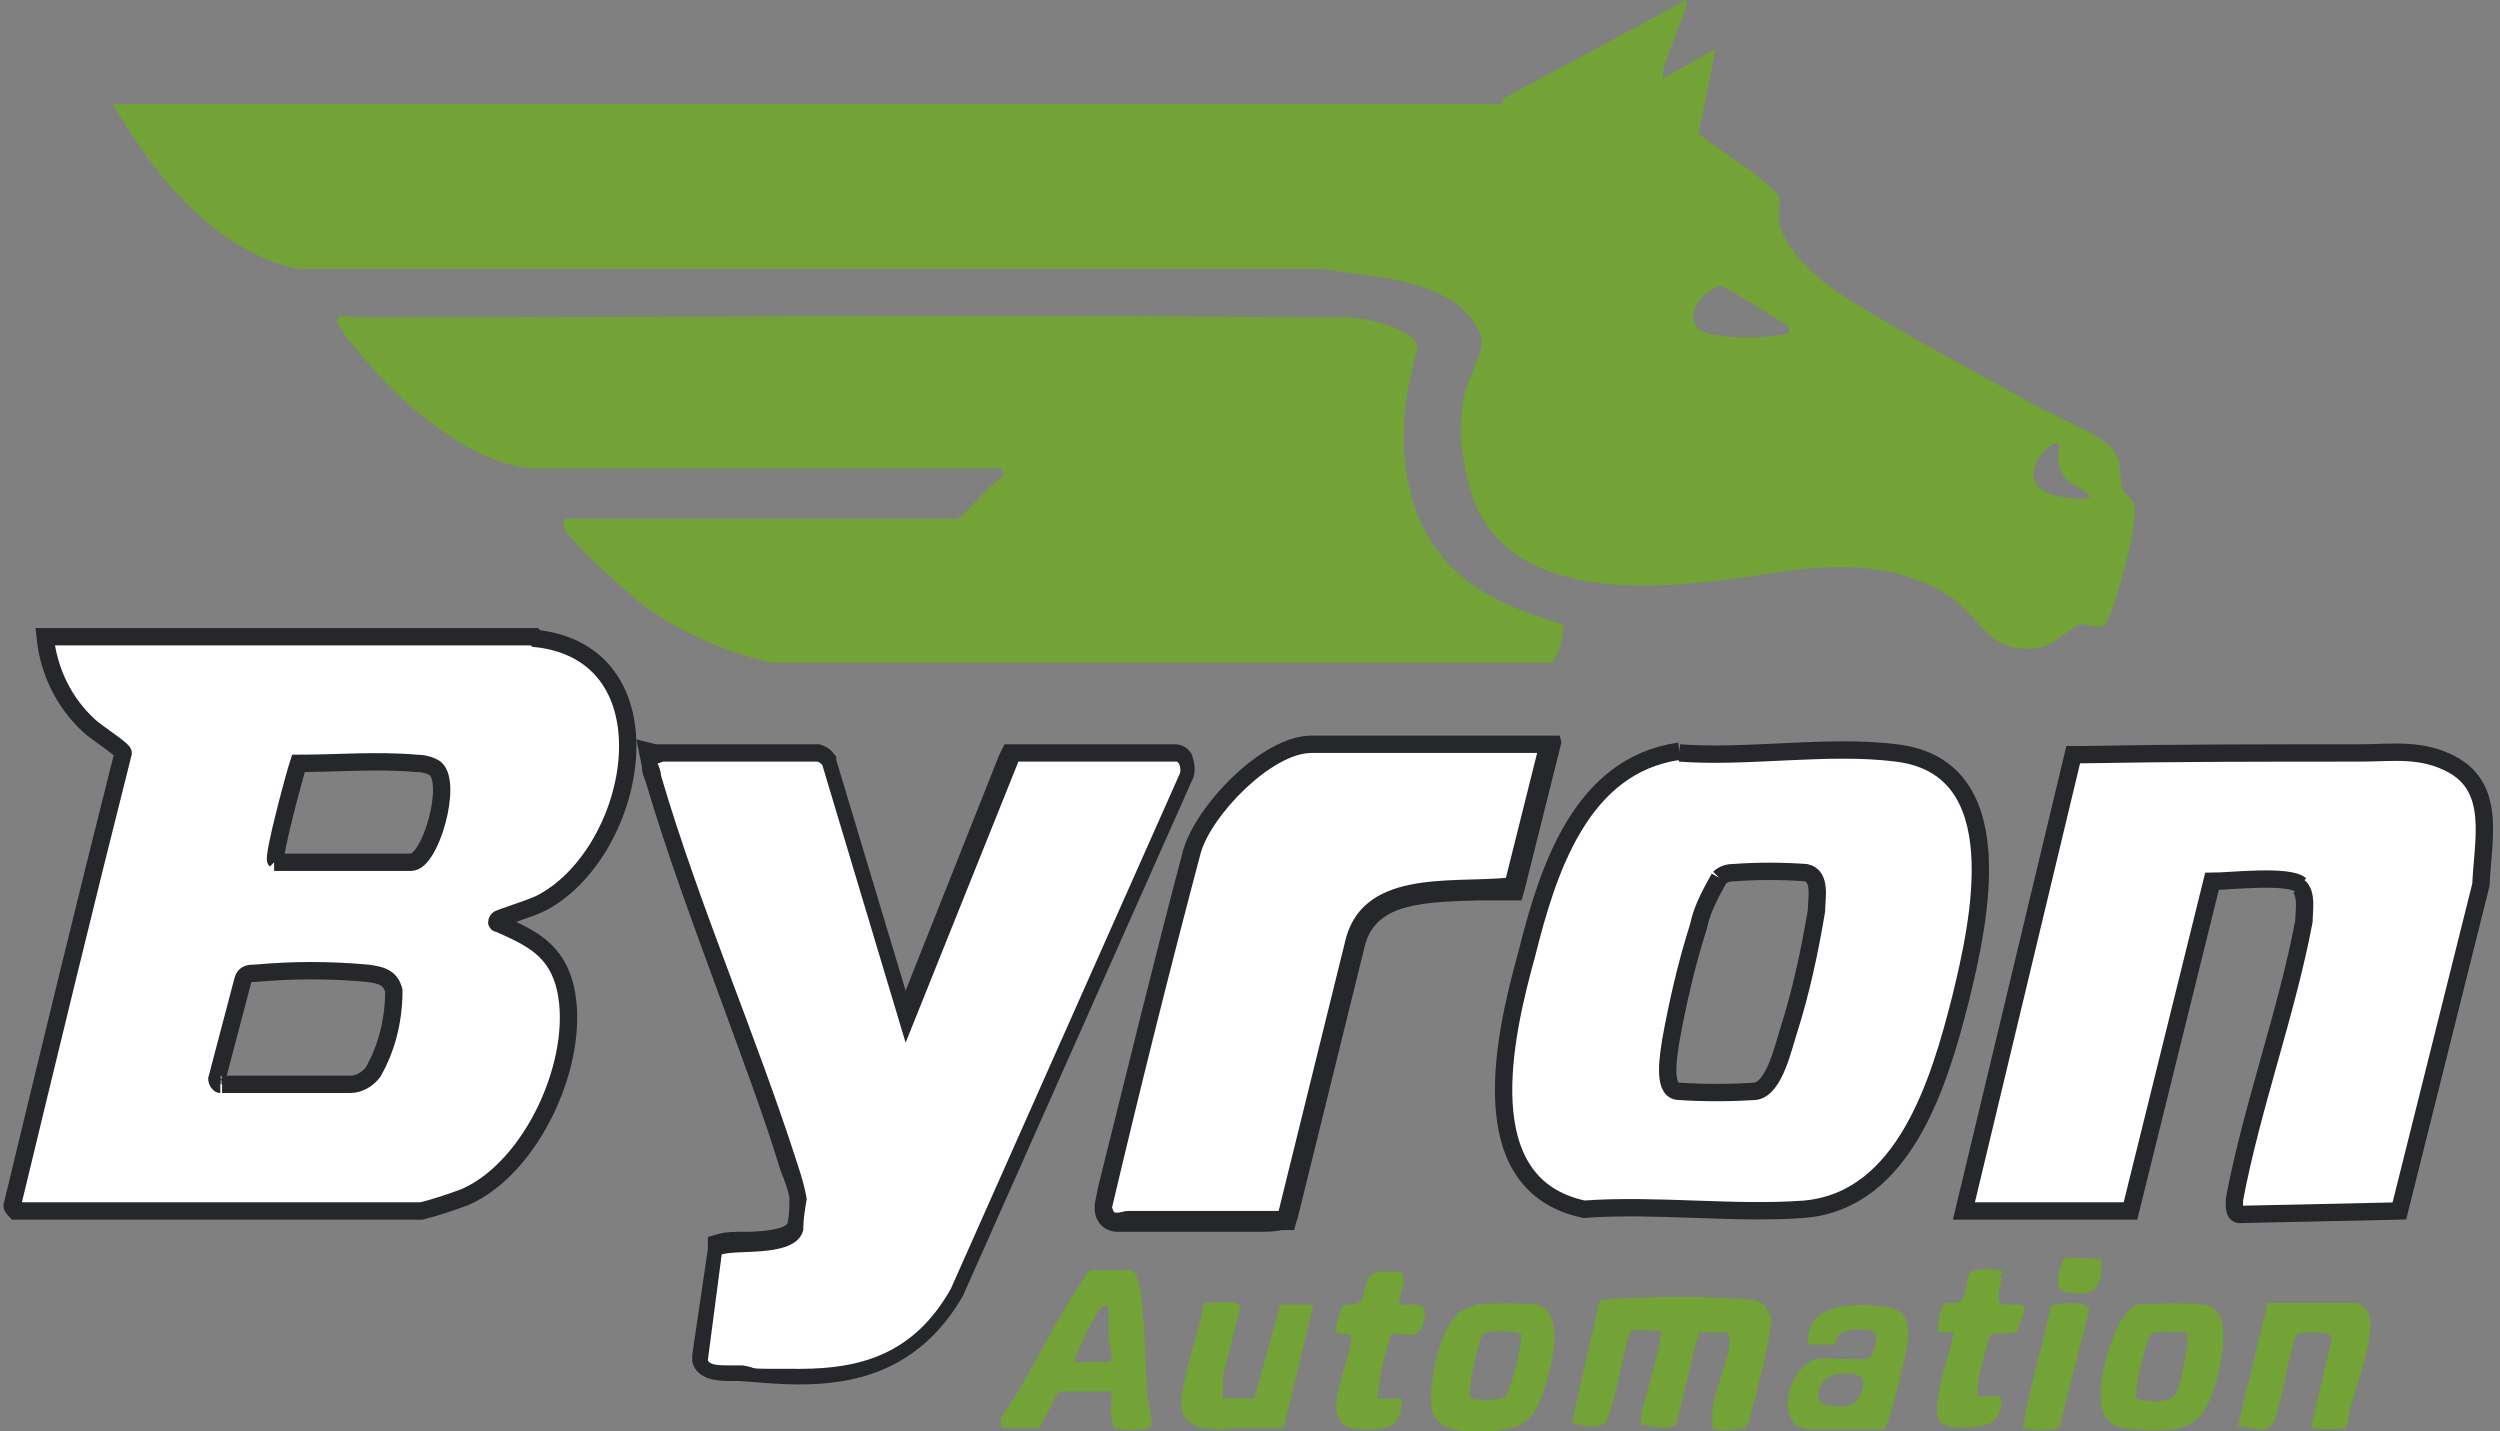 <?xml version="1.0" encoding="UTF-8"?>
<svg id="Group_2716" xmlns="http://www.w3.org/2000/svg" version="1.1" viewBox="0 0 144.1 82.5">
  <rect x="0" y="0" width="144.1" height="82.5" fill="#808080" stroke="none"/>
  <!-- Generator: Adobe Illustrator 29.6.0, SVG Export Plug-In . SVG Version: 2.1.1 Build 207)  -->
  <defs>
    <style>
      .st0 {
        fill: #73a236;
      }

      .st1, .st2 {
        fill: #fff;
      }

      .st3 {
        fill: #26272a;
      }

      .st2 {
        stroke: #26272a;
        stroke-miterlimit: 10;
      }
    </style>
  </defs>
  <g id="Group_2685">
    <path id="Path_14236" class="st2" d="M132.6,51c-.7-.6-4.1-.2-5.1-.2l-4.7,19h-9.6s6.3-26.3,6.3-26.3h.4c5.4-.1,10.7-.1,16.1-.1,1.9,0,3.6-.3,5.4.7,2.5,1.4,1.7,4.4,1.6,6.9l-4.7,18.8-9.2.2c-.4,0-.3-.7-.3-.9,1-5.3,3-10.7,4-16,0-.6.2-1.6-.3-2"/>
    <g id="Path_14237">
      <path class="st1" d="M46.2,79.5c-.9,0-2,0-3.3-.2,0,0-.4,0-.4,0h-.3c-.5,0-1.6,0-1.8-.7h0c0-.1.9-6.7.9-6.7h.3c.4-.2.8-.2,1.4-.2,1.2,0,2.7,0,2.9-.9,0-.5.1-1.1.2-1.7-.1-.6-.3-1.2-.5-1.7-1.1-3.3-2.3-6.7-3.6-10-1.5-4.1-3.1-8.3-4.3-12.5,0-.2-.1-.5-.2-.7v-.8c-.1,0,.5.1.5.1h0s.3-.1.3-.1h8.9s0,0,0,0c.2,0,.4.2.6.4h0c0,0,4.4,14.8,4.4,14.8l6.1-15.2h9.4c.1,0,.4,0,.6.4.1.3.2.8,0,1.1l-13.2,29.6c-2,3.5-4.7,4.9-9.1,4.9Z"/>
      <path class="st3" d="M47.1,43.9c.1,0,.2.1.3.2l4.8,16,6.5-16.2h9.1c.2,0,.3.5.2.7l-13.2,29.7c-2.1,3.7-5.1,4.6-8.7,4.6s-2.1,0-3.3-.2c0,0-.1,0-.2,0-.1,0-.3,0-.5,0-.6,0-1.2,0-1.3-.3l.8-6.1c1.1-.3,4.3.2,4.7-1.4,0-.6.1-1.2.2-1.8-.1-.6-.3-1.3-.5-1.9-2.4-7.5-5.7-15-7.9-22.5,0-.2-.1-.5-.2-.7,0,0,0,0,0,0,.1,0,.3-.1.3-.1h8.8M36.7,42.7l.3,1.5c0,.3.1.6.2.8,1.2,4.1,2.8,8.4,4.3,12.5,1.2,3.3,2.5,6.7,3.5,10h0s0,0,0,0c.2.5.4,1,.5,1.5,0,.5,0,1-.1,1.5-.2.4-1.7.5-2.4.5-.6,0-1.1,0-1.5.1l-.7.2v.7c0,0-.9,6.1-.9,6.1v.2s0,.2,0,.2c.3,1.1,1.6,1.1,2.2,1.1h.3s.2,0,.2,0c0,0,0,0,0,0,0,0,0,0,0,0,1.3.1,2.4.2,3.4.2,3,0,6.9-.6,9.5-5.1h0s0,0,0,0l13.2-29.7c.3-.5.1-1.2,0-1.5-.2-.4-.6-.6-1-.6h-9.8l-.3.6-5.4,13.6-4-13.3v-.2s-.1-.1-.1-.1c-.2-.3-.5-.5-.9-.6h-.1s-.1,0-.1,0h-8.8c-.2,0-.3,0-.4,0l-1.2-.3h0Z"/>
    </g>
    <path id="Path_14238" class="st2" d="M96.8,43.4c3.9.3,8.6-.5,12.5,0,6.8.8,4.8,9.7,3.7,14.2-1.2,4.7-3.2,11.6-9,12.1-4,.3-8.6-.3-12.7,0-6.6-1.4-4.6-10-3.3-14.7,1.2-4.8,3.1-10.9,8.8-11.7M99.1,50.6c-.5.9-1,1.8-1.2,2.8-.7,2.2-1.2,4.4-1.6,6.6-.1.7-.5,2.8.4,2.9,1.5.1,3,.1,4.5,0,1.1-.2,1.6-2.6,1.9-3.5.7-2.2,1.2-4.5,1.6-6.9,0-.7.3-2-.6-2.2-1.4-.1-2.8-.1-4.2,0-.3,0-.6.1-.8.3"/>
    <g id="Path_14239">
      <path class="st1" d="M64.3,70.4c-.3,0-.7-.2-.8-.7h0c0,0,.2-1.1.2-1.1,1.5-6.4,3.1-13,4.9-19.4.6-2.3,4.3-6.2,6.9-6.2h13.6s-2.1,8.2-2.1,8.2h-.4c-.6,0-1.2,0-1.9.1-3.1,0-6.3.2-7,3.3l-3.9,15.8h-.3c-.4.1-.9.2-1.3.2s-.8,0-1.3,0h-.9c-1,0-1.9,0-2.9,0s-1.7,0-2.5,0c0,0-.1,0-.2,0-.1,0-.3,0-.4,0Z"/>
      <path class="st3" d="M88.6,43.4l-1.8,7.2c-3.3.3-8.4-.5-9.3,3.8l-3.8,15.4c-.4,0-.8,0-1.2,0s-.8,0-1.2,0c-1.3,0-2.5,0-3.8,0s-1.7,0-2.5,0c-.2,0-.4.1-.6.1s-.2,0-.3-.3c1.6-6.8,3.3-13.6,5.1-20.4.6-2.2,4.1-5.8,6.4-5.8h13M89.9,42.4h-1.3s-13,0-13,0c-2.9,0-6.7,4.1-7.4,6.6-1.7,6.4-3.3,13-4.9,19.4l-.2,1v.2s0,.2,0,.2c.1.8.7,1.2,1.3,1.2s.4,0,.5,0c0,0,0,0,.1,0,.8,0,1.6,0,2.5,0s1.9,0,2.9,0h.8c.4,0,.8,0,1.3,0s.9,0,1.4-.1h.7c0-.1.2-.7.2-.7l3.8-15.4c.5-2.6,2.9-2.8,6.5-2.9.7,0,1.3,0,1.9,0h.7c0,0,.2-.7.2-.7l1.8-7.2.3-1.2h0Z"/>
    </g>
    <path id="Path_14240" class="st0" d="M86.6,5.7l10.6-5.7c.3.3-1.7,4.1-1.3,4.5l3-1.7-1,4.9c1,.8,2.1,1.5,3.1,2.2.3.3,1.6,1.2,1.6,1.6,0,.3-.1.7-.1,1.1.3,1.9,2.7,3.9,4.3,4.8,3.2,2,7,4,10.4,5.9.9.5,4.1,1.9,4.5,2.5.7.9.4,1.3.6,2.2,0,.4.6.7.7,1,.2.7-.3,2.8-.5,3.6-.3,1.1-.6,2.3-1.1,3.3-.4.5-1.1,0-1.5.1-.5.1-1.4,1.1-2.2,1.3-3.2.6-3.4-1.8-5.6-3.1-3-1.8-6.4-1.7-9.7-1.2-5.4.8-14.7,2.3-17.4-4-.7-2-1-4.1-.6-6.2.2-.9.9-2.2,1-2.9.1-.9-.9-2-1.6-2.5-2.2-1.4-5.1-1.5-7.6-1.9H17.1c-4.8-1.1-8.2-5.4-10.6-9.5h80.1ZM98.9,16.6c-.8.2-1.9,1.7-.9,2.4.8.6,3.6.5,4.7.3.5,0,.6-.3.2-.6-.4-.3-3.4-2.1-3.6-2.2-.1,0-.2,0-.3,0M118.7,25.6c-.4-.4-2.5,1.7-.9,2.7.8.4,1.7.5,2.6.4.3-.2-1-.8-1.1-.9-.6-.5-.8-1.3-.6-2.1"/>
    <path id="Path_14241" class="st0" d="M30.5,27c-3-.3-6.6-3.1-8.6-5.3-.8-.9-1.6-1.8-2.3-2.8-.6-1,.6-.6,1.1-.6,18.2,0,36.3-.2,54.5,0,.9,0,1.8,0,2.7,0,1,.1,3.4.6,3.8,1.6,0,.2-.7,3-.7,3.6-.3,3.3.2,6.4,2.4,8.9,1.8,2,4.2,2.8,6.7,3.6,0,.8-.2,1.5-.6,2.2h-45c-2.7-.6-5.2-1.7-7.4-3.3-.9-.7-4.2-3.6-4.6-4.5,0-.2,0-.3,0-.5h22.6c.4,0,2.1-2.2,2.7-2.4v-.5c.1,0-27.5,0-27.5,0Z"/>
    <path id="Path_14242" class="st2" d="M30.9,36.8c8,.9,5.9,12.2.4,15.2-.5.3-2.5.9-2.6,1-.2.3.1.2.2.3,1.8.8,3.2,1.5,3.7,3.7.9,4.1-1.9,10.3-5.8,12-.8.3-1.7.6-2.5.8H.9s-.2-.2-.2-.3c2.1-8.7,4.2-17.4,6.4-26.1,0-.2-1.6-1.2-2-1.6-1.4-1.3-2.3-3.1-2.5-5.1h28.2ZM15.8,49.7h7.9c1.1,0,2.4-4.5,1.4-5.4-.3-.2-.7-.3-1.1-.3-2.2-.2-4.6,0-6.8,0-.2.6-1.5,5.4-1.3,5.6M12.8,62.5h7.4c.5,0,1-.3,1.3-.7.8-1.4,1.2-3,1.2-4.7-.2-.8-.8-.9-1.5-1-2.2-.2-4.3-.2-6.5,0-.3,0-.6,0-.7.4l-1.5,5.7c0,.1.1.3.2.3"/>
    <path id="Path_14243" class="st0" d="M100.6,82.3c-.2.1-1.7.3-1.9,0,0-.3,0-.6,0-1,.1-1.1,1-3.1,1-4,0-.1,0-.4-.2-.5-.5,0-1,0-1.5,0-.3.2-1.1,4.6-1.4,5.3-.6.4-1.3.1-2,0-.3-.3,1.3-4.6,1.1-5.4-.4,0-1.5-.1-1.7,0s-1,4.6-1.4,5.2c-.4.6-1.5.2-2,.1l1.6-7c.1-.1.3-.1.4-.1,2.7-.2,5.5-.2,8.2,0,.7,0,1.2.5,1.3,1.2,0,0,0,.1,0,.2-.3,1.9-.8,3.8-1.3,5.7"/>
    <path id="Path_14244" class="st0" d="M57.7,82.3v-.6c1.7-2.4,2.9-5.2,4.5-7.6.2-.2.4-.8.7-.9.8,0,1.5,0,2.3,0,.3.1.4.7.5,1,.3,1.9.3,4,.4,5.9,0,.3.3,1.8.3,2-.1.5-1.8.3-2.2.2-.2-.7-.2-1.4-.1-2.1h-3c-.3.2-1.1,2.1-1.2,2.1h-2.2ZM62,78.5h1.9c.4,0,0-1.2,0-1.4,0-.5,0-1,0-1.5,0-.6-.3-.4-.6,0-.6.9-1,1.9-1.4,2.9"/>
    <path id="Path_14245" class="st0" d="M85,75.2c1.2-.1,2.4-.1,3.6,0,1.7.4.8,3.7.4,4.9-.6,1.8-1.2,2.3-3.2,2.4-2.7.1-3.7-.3-3.2-3.2.2-1.3.8-3.8,2.3-4M87.7,76.9c-.5-.2-2-.3-2.3.1-.2.4-.9,3.4-.6,3.6.7.2,1.4.1,2-.1.5-1.2.8-2.4.9-3.6"/>
    <path id="Path_14246" class="st0" d="M135.3,82.3c-.7.1-1.4.1-2.1,0l1.2-5.1c.1-.6-1.8-.4-2-.3-.3.2-1,4.6-1.4,5.2-.6.6-1.4.1-2,.1l1.7-7.1h5.1c.8.2.9,1,.8,1.7-.1,1.6-1.1,3.7-1.3,5.3"/>
    <path id="Path_14247" class="st0" d="M70.5,80.6h1.8l1.5-5.4h1.9l-1.7,7.1c-.8,0-1.7,0-2.6,0-.4,0-.7.1-1,.1-3,0-2.4-1.6-1.9-3.8.3-1.2.7-2.3.9-3.5.4,0,2-.2,2.1.2l-1,4v1.2Z"/>
    <path id="Path_14248" class="st0" d="M123.4,75.2c1.2-.1,2.4-.1,3.7,0,1.6.3,1,3.1.7,4.2-.7,2.7-1.6,3.2-4.4,3-1.6,0-2.4-.4-2.3-2.2,0-1.3.9-4.8,2.3-5.1M124.2,76.8c-.1,0-.2.1-.3.2-.4,1.1-.7,2.3-.8,3.6.7.2,2,.4,2.4-.4.3-1,.5-2,.6-3,0-.1,0-.3-.1-.4-.6,0-1.2-.1-1.8,0"/>
    <path id="Path_14249" class="st0" d="M108,76.8c-.1-.2-1.2-.2-1.5-.1-.7.1-.6.7-.8.8-.4,0-1.1,0-1.5,0-.1-2.4,2.5-2.4,4.3-2.2,1.6.2,1.6,1.1,1.4,2.4-.3,1.5-.7,3.1-1.2,4.6-.1.1-.2.1-.4.1-1.3,0-2.6,0-3.8,0-.7,0-1.2-.2-1.4-1-.3-1.1.5-2.9,1.8-3.1.5,0,2.7.1,2.8,0,.4-.4.5-1,.4-1.5M105.6,79.3c-.8.2-1.2,1.6-.2,1.7,1.2.2,1.8,0,2-1.2.1-.8-1.3-.7-1.9-.5"/>
    <path id="Path_14250" class="st0" d="M80.8,73.4c.4.3-.3,1.4-.1,1.8,1.2,0,1.7-.2,1.3,1.2-.3,1-1.4.3-1.8.5-.4,1.2-.7,2.4-.8,3.7h1.4c0,1.6-.7,1.8-2,1.8-3.3.2-1-3.6-.9-5.3,0-.4-.8,0-.9-.4,0-.4.2-.9.3-1.3.2-.4.8,0,1.1-.4.5-.5,0-1.6,1.2-1.7.4,0,.8,0,1.2,0"/>
    <path id="Path_14251" class="st0" d="M115.3,73.5c.2.4-.3,1.2,0,1.6.2.3,1.4-.2,1.4.4-.1.4-.3.8-.4,1.2-.3.3-1.4,0-1.6.3-.3.9-.5,1.8-.7,2.7,0,.3,0,.6,0,.8.3,0,1-.1,1.2,0,.4.2,0,1.3-.4,1.5-.6.3-2.6.5-3-.1-.6-.9.7-4,.8-5.1h-.9c0-.5.1-1.6.5-1.7.3,0,.7.1.9-.2.3-.3.2-1.3.5-1.6.6-.2,1.3-.2,1.9,0"/>
    <path id="Path_14252" class="st0" d="M118.7,82.3c-.7.2-1.4.2-2.1,0,.4-2.4,1.1-4.6,1.6-7,.1-.2,2.4-.4,2.2.3l-1.7,6.7Z"/>
    <path id="Path_14253" class="st0" d="M119.1,72.5c.7,0,1.3,0,2,.1.1,1.7-.3,2.1-2,1.9-.9-.1-.3-1.9,0-2"/>
  </g>
</svg>